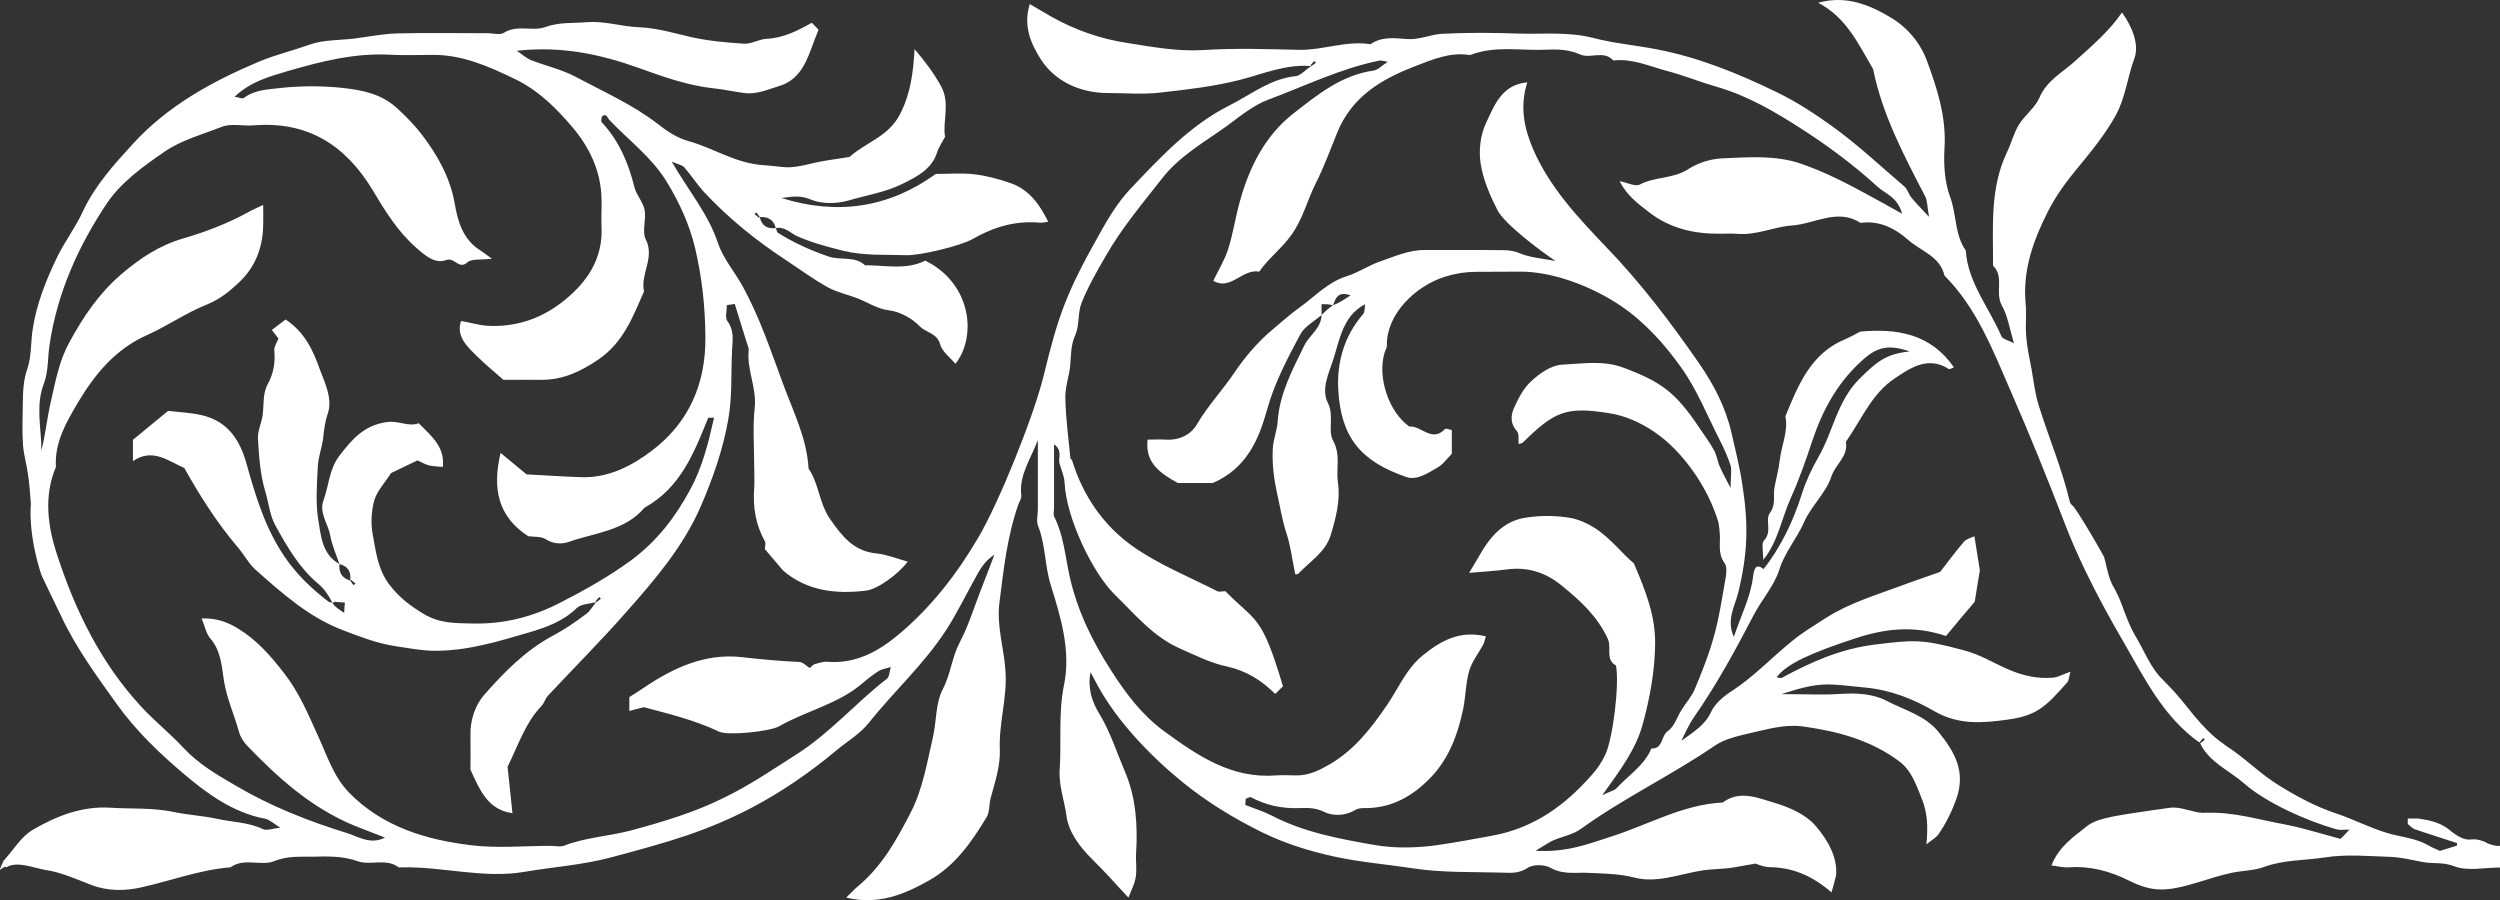 <?xml version="1.0" encoding="UTF-8"?> <svg xmlns="http://www.w3.org/2000/svg" width="561" height="202" viewBox="0 0 561 202" fill="none"><rect x="0" y="0" width="561" height="202" fill="#333333" stroke="none"/><path d="M557.958 189.01C557.958 189.01 557.874 189.01 557.832 189.01C557.029 188.674 556.226 188.381 555.297 188.339C555.044 188.339 554.748 188.339 554.452 188.381C553.143 188.591 551.453 187.668 550.27 186.704C550.143 186.662 550.059 186.578 549.974 186.494C548.454 185.152 546.722 184.481 544.863 184.062C544.187 183.936 543.469 183.811 542.751 183.685H540.301V184.901C540.85 185.32 541.272 185.865 541.864 186.075C544.99 187.165 548.2 188.129 551.326 189.178C551.411 189.22 551.326 189.555 551.326 189.765C550.101 190.142 548.834 190.519 547.524 190.939C546.722 190.561 545.835 190.226 545.032 189.765C544.567 189.513 544.103 189.261 543.638 189.052C541.146 188.004 538.4 187.71 535.781 186.955C531.81 185.781 528.092 183.811 524.164 182.511C519.643 181.001 515.504 178.779 511.49 176.305C507.266 173.748 503.802 170.1 499.789 167.542C499.493 167.332 499.198 167.165 498.902 166.871C496.41 165.194 494.424 163.014 492.523 160.791C490.453 158.276 488.51 155.676 486.144 153.37C485.933 153.118 485.68 152.867 485.426 152.615C482.638 150.016 481.16 145.99 479.09 142.552C478.076 140.833 477.4 139.03 476.682 137.185C476.09 135.55 475.499 133.915 474.654 132.405C474.57 132.196 474.443 131.986 474.316 131.776C473.429 130.309 473.049 128.59 472.626 126.912C472.626 126.829 472.584 126.745 472.584 126.661C472.415 126.032 472.288 125.445 472.119 124.858H472.077C472.077 124.858 471.908 124.564 471.739 124.229C470.81 122.552 468.275 118.107 466.205 114.963C465.867 114.459 465.529 113.998 465.234 113.579H465.192C464.854 113.285 464.558 112.95 464.473 112.614C462.741 105.277 459.784 98.317 457.545 91.147C456.658 88.421 456.363 85.57 455.856 82.719C455.391 80.287 454.842 77.813 454.673 75.339C454.462 72.907 454.8 70.475 454.546 68.085C453.87 60.664 456.236 54.039 459.489 47.582C461.221 44.144 463.46 41.041 465.91 38.064C469.078 34.206 472.288 30.349 474.739 25.946C476.977 21.879 477.4 17.309 478.963 13.074C480.104 9.971 478.414 5.904 476.175 2.801C473.302 6.994 469.458 10.265 465.698 13.661C462.91 16.219 459.277 18.022 457.63 21.963C456.658 24.185 454.377 25.821 453.025 28.001C451.885 29.888 451.336 32.152 450.364 34.165C446.478 42.299 447.28 51.02 447.238 59.616C449.857 62.132 447.576 65.654 449.223 68.547C450.533 70.895 450.955 73.746 451.927 77.016C450.786 76.388 449.392 76.136 449.097 75.423C446.393 69.05 441.62 63.515 441.113 56.219C438.62 52.656 439.085 48.253 437.649 44.312C436.381 40.957 436.128 36.974 436.339 33.368C436.804 26.366 434.734 19.951 432.41 13.661C430.974 9.72 428.059 6.156 424.215 3.892C419.357 0.998 414.119 -1.098 407.994 0.621C414.372 3.933 417.034 9.929 420.329 15.506C422.399 25.779 427.257 34.919 432.03 44.102C432.495 45.024 432.453 46.198 432.875 48.672C430.932 46.534 429.834 45.486 428.904 44.312C428.313 43.599 428.059 42.508 427.426 41.922C422.019 37.309 416.823 32.404 411.035 28.253C407.233 25.527 403.22 22.886 398.911 20.789C390.209 16.554 381.338 12.906 371.749 11.062C366.975 10.139 362.117 9.72 357.47 8.504C351.894 7.078 346.36 7.707 340.826 7.539C335.081 7.33 329.378 7.288 323.676 7.581C321.014 7.707 318.48 9.007 315.607 8.755C312.903 8.546 310.031 8.168 307.538 9.929C302.131 9.049 296.935 11.271 291.528 11.187C284.389 11.02 277.25 10.768 270.111 11.229C264.239 11.607 258.536 10.516 252.918 9.636C247.088 8.755 241.216 6.743 235.893 3.724C234.415 2.843 232.936 2.005 231.078 0.915C229.515 5.946 231.416 10.013 233.739 13.577C236.949 18.399 242.568 20.831 248.397 20.873C252.453 20.873 256.593 21.25 260.606 20.747C266.52 20.076 272.476 19.405 278.348 17.896C283.544 16.554 288.613 14.332 294.232 14.835L294.063 14.667C294.358 14.332 294.612 13.997 294.908 13.661L295.288 14.08C294.992 14.332 294.612 14.626 294.232 14.835C293.007 15.59 291.908 16.974 290.683 17.099C285.065 17.686 280.883 21.125 276.151 23.515C267.069 28.043 260.352 35.339 253.551 42.508C250.721 45.528 248.524 49.259 246.497 52.907C239.357 65.612 237.499 70.685 234.204 84.27C232.049 93.159 224.276 112.614 219.461 120.749C214.645 128.925 208.857 136.388 201.549 142.468C197.072 146.2 191.96 149.009 185.708 148.506C184.779 148.422 183.807 148.758 182.878 149.009C182.54 149.093 182.244 149.47 181.695 149.89C180.977 149.47 180.216 148.59 179.371 148.548C175.02 148.338 170.754 147.961 166.403 147.458C158.25 146.535 150.984 149.89 144.352 154.418C143.38 155.047 142.451 155.676 141.225 156.431V159.534C142.239 159.282 143.084 159.072 144.478 158.695C149.759 160.121 155.757 161.504 161.376 164.188C163.277 165.11 172.697 164.188 174.851 162.972C180.934 159.492 188.031 158.024 193.481 153.37C194.664 152.364 195.889 151.399 197.198 150.561C198.001 150.099 199.015 149.974 199.902 149.68C199.606 150.603 199.606 151.86 199.015 152.322C192.002 157.731 186.299 164.481 178.696 169.303C173.373 172.699 168.219 176.221 162.516 178.989C155.842 182.301 148.829 184.398 141.69 186.326C136.663 187.668 131.467 187.878 126.609 189.765C125.722 190.1 124.582 189.807 123.568 189.807C117.654 189.807 111.655 190.394 105.825 189.681C95.602 188.465 85.844 185.53 78.367 177.899C74.819 174.293 73.382 169.471 71.312 165.026C69.116 160.204 67.13 155.382 63.751 151.064C60.709 147.122 57.541 143.516 53.274 140.959C51.035 139.617 48.585 138.653 45.248 138.778C46.008 140.623 46.262 142.217 47.191 143.265C49.641 146.074 49.768 149.722 50.275 152.909C50.951 156.892 52.599 160.498 53.655 164.313C53.95 165.362 54.626 166.452 55.387 167.249C62.441 174.628 70.003 181.379 79.634 185.32C81.746 186.159 83.859 186.955 86.393 187.962C83.056 189.639 80.268 187.668 77.902 186.955C69.242 184.272 60.794 180.959 52.979 176.347C48.797 173.915 44.572 171.483 41.193 167.836C38.193 164.607 34.687 161.84 31.646 158.527C22.521 148.632 16.818 136.85 12.763 124.355C10.735 118.191 9.763 111.315 12.552 104.774C12.214 99.323 14.833 94.836 17.452 90.392C21.296 83.935 25.901 78.316 33.124 75.13C37.602 73.117 41.657 70.266 46.22 68.421C49.092 67.289 51.247 65.612 53.401 63.599C57.372 59.951 59.062 55.381 59.062 50.14C59.104 48.966 59.062 47.792 59.062 45.989C57.583 46.702 56.612 47.079 55.682 47.624C51.035 50.182 46.051 52.068 41.024 53.536C35.617 55.129 31.35 58.022 27.21 61.544C22.225 65.821 18.635 71.146 15.551 76.849C13.227 81.042 12.425 85.738 11.369 90.308C10.566 93.83 10.186 97.52 9.299 101.084C9.299 96.052 7.905 91.063 9.89 85.947C10.862 83.348 10.693 80.245 11.115 77.394C12.847 65.695 17.578 55.213 24 45.611C27.126 40.957 31.984 37.435 36.799 34.123C40.812 31.355 45.417 30.181 49.768 28.462C51.88 27.624 54.542 28.336 56.992 28.127C69.073 27.162 77.564 32.613 83.605 42.634C86.393 47.288 89.224 51.943 93.448 55.632C95.391 57.352 97.63 59.28 100.123 58.358C102.066 57.645 102.911 60.622 104.896 58.861C105.825 58.022 107.811 58.358 110.388 58.064C108.951 57.016 108.318 56.513 107.642 56.094C103.882 53.704 102.742 49.678 102.066 45.821C101.01 39.741 98.137 34.752 94.546 30.055C92.983 28.043 91.125 26.156 89.181 24.353C85.633 21.041 81.324 20.244 77.015 19.741C72.368 19.238 67.595 19.238 62.948 19.741C60.245 20.076 57.161 20.118 54.753 21.963C54.415 22.215 53.655 21.879 52.641 21.712C56.231 18.315 60.413 17.183 64.511 15.967C72.031 13.787 79.55 11.858 87.492 12.277C90.744 12.445 93.997 12.319 97.292 12.319C103.671 12.319 109.332 14.709 115.795 17.854C121.033 20.454 124.877 24.353 128.383 28.462C132.228 32.949 134.847 38.358 134.973 44.521C135.058 46.576 134.889 48.588 134.973 50.601C135.438 58.274 131.467 63.767 125.807 68.043C120.949 71.733 115.203 73.536 108.951 73.075C107.262 72.907 105.614 72.404 103.46 72.027C102.361 75.297 104.558 77.52 106.712 79.616C108.782 81.671 111.064 83.557 112.965 85.235C116.175 85.235 118.836 85.193 121.498 85.235C126.356 85.235 130.284 83.39 134.298 80.664C139.916 76.807 142.028 71.062 144.52 65.402C143.633 61.503 147.013 57.855 144.901 53.704C144.014 51.901 145.07 49.259 144.647 47.121C144.309 45.318 142.789 43.766 142.366 42.005C141.014 36.555 138.902 31.565 134.973 27.372C134.804 27.204 135.016 26.617 135.016 26.198C136.03 25.234 136.367 26.491 136.705 26.869C141.099 31.523 146.379 35.38 149.716 40.957C152.462 45.486 154.617 50.182 155.926 55.423C157.532 62.173 158.25 68.84 158.292 75.717C158.376 86.199 154.532 94.878 146.295 101.126C141.817 104.522 136.536 107.289 130.496 107.08C126.145 106.954 121.836 106.619 118.161 106.451C115.879 104.564 114.232 103.222 112.331 101.629C110.43 109.638 111.739 115.927 118.541 120.33C119.808 120.497 121.456 120.33 122.469 121C124.244 122.174 126.229 122.091 127.665 121.587C133.537 119.533 140.254 119.114 144.647 113.914C152.716 109.47 155.757 101.587 158.926 93.746H160.235C158.968 99.365 157.616 104.858 154.828 109.973C151.448 116.178 147.393 121.462 141.563 125.78C136.536 129.428 131.341 132.363 125.849 135.173C119.47 138.485 112.922 140.12 105.783 139.911C102.066 139.827 98.644 139.911 95.011 137.73C91.969 135.885 89.562 134.04 87.407 131.231C84.788 127.793 84.366 123.852 83.647 119.994C83.183 117.52 83.31 114.711 83.986 112.279C84.577 110.225 86.309 108.422 87.745 106.157C89.35 105.403 91.378 104.438 93.701 103.306C94.42 103.642 95.222 104.103 96.109 104.396C97.039 104.648 98.01 104.648 99.362 104.774C99.869 100.245 96.828 97.897 93.955 94.962C91.758 95.885 89.562 94.333 86.816 94.711C81.62 95.423 78.959 98.652 76.17 102.258C73.889 105.193 73.805 108.967 72.58 112.321C71.566 115.004 73.594 117.52 74.1 120.12C74.481 122.342 75.452 124.439 76.17 126.577C78.114 127.038 78.832 128.338 78.578 130.267C78.578 130.225 78.663 130.141 78.747 130.099C79.085 130.351 79.423 130.644 79.761 130.938L79.339 131.315C79.085 130.98 78.79 130.644 78.578 130.267C76.677 129.722 76.001 128.422 76.17 126.577C72.284 124.439 72.031 120.288 71.439 116.766C70.763 112.824 71.143 108.673 71.312 104.648C71.439 102.593 72.2 100.539 72.495 98.484C72.706 96.555 72.875 94.794 73.551 92.824C74.692 89.511 72.918 85.989 71.735 82.803C70.256 78.652 68.398 74.543 64.089 71.691C63.244 72.32 62.23 73.117 61.005 74.04C61.723 74.962 62.188 75.591 62.483 75.968C62.103 76.933 61.47 77.813 61.554 78.652C61.808 81.293 61.385 83.809 60.16 86.031C58.935 88.254 59.231 90.518 58.977 92.824C58.808 94.711 57.794 96.555 57.879 98.4C58.132 102.468 58.386 106.619 59.569 110.434C60.329 112.95 60.498 115.55 61.85 118.023C64.511 122.803 67.172 127.458 71.481 131.063C72.833 132.196 73.805 133.705 74.65 135.34C74.692 135.298 74.819 135.173 74.988 135.047C75.706 135.089 76.382 135.131 77.395 135.214C77.311 136.053 77.269 136.724 77.227 137.521C76.086 136.766 75.199 136.221 74.65 135.382C74.523 135.047 74.016 135.256 73.763 135.047C69.961 132.154 66.581 128.925 63.877 124.942C59.526 118.568 57.372 111.399 55.344 104.145C53.908 98.904 51.247 94.669 45.586 93.243C43.136 92.614 40.517 92.53 37.729 92.195C34.983 94.459 32.237 96.723 29.829 98.694V103.474C34.18 100.497 37.602 103.348 41.362 105.025C44.741 111.063 48.585 117.185 53.317 122.761C54.711 124.355 55.724 126.367 57.288 127.793C63.328 133.16 69.411 138.611 77.184 141.504C80.902 142.929 84.577 144.355 88.632 144.984C91.547 145.403 94.377 145.99 97.334 146.032C104.812 146.116 111.824 143.936 118.836 141.881C122.681 140.749 126.44 139.365 129.44 136.43C130.411 135.508 132.27 135.508 133.791 135.131C133.791 135.131 133.664 135.047 133.622 134.963C133.875 134.627 134.171 134.292 134.467 133.957L134.847 134.334C134.509 134.627 134.171 134.921 133.791 135.131C133.03 135.969 132.439 137.101 131.552 137.772C129.228 139.491 126.863 141.168 124.328 142.51C118.034 145.823 113.176 150.77 108.613 155.97C106.628 158.276 105.487 161.588 105.572 164.984C105.614 167.794 105.572 170.645 105.572 172.699C107.726 177.479 109.585 181.756 114.992 182.469C114.612 178.569 114.19 174.964 113.894 172.07C116.429 166.913 117.949 162.133 121.456 158.485C122.131 157.814 122.343 156.766 122.976 156.095C128.89 149.764 134.973 143.684 140.676 137.185C147.055 129.973 153.307 122.678 157.236 113.663C159.939 107.373 162.178 101.126 163.403 94.249C164.375 88.882 163.995 83.599 164.29 78.316C164.417 76.22 164.755 74.081 163.234 72.069C162.643 71.314 163.108 69.763 163.108 68.463C163.91 68.337 164.459 68.253 164.882 68.211C165.811 71.188 166.698 74.04 167.585 76.933C167.754 77.478 168.05 78.065 168.008 78.568C167.543 82.97 169.824 86.996 169.36 91.44C168.895 95.633 169.233 99.952 169.233 104.187C169.233 106.032 169.36 107.835 169.233 109.679C168.937 113.83 169.571 117.772 171.641 121.462C171.894 121.923 171.641 122.636 171.641 123.223C173.035 124.858 174.387 126.451 175.739 128.045C181.061 132.615 187.567 133.37 194.368 132.531C197.029 132.196 201.592 128.799 203.704 126.032C201.296 125.361 199.015 124.439 196.649 124.187C191.538 123.684 188.919 120.288 186.299 116.514C183.807 112.992 183.807 108.589 181.441 105.151C181.061 98.359 178.02 92.404 175.739 86.199C172.993 78.819 170.543 71.356 166.741 64.396C164.924 61.083 162.305 58.064 161.122 54.584C158.926 47.959 154.49 42.802 150.73 36.261C152.04 36.848 153.011 36.974 153.561 37.561C155.081 39.28 156.349 41.293 157.912 43.012C163.446 48.966 169.74 54.039 176.541 58.484C179.583 60.496 182.54 62.677 185.708 64.438C187.82 65.612 190.313 66.115 192.551 66.995C194.875 67.918 196.818 69.301 199.479 69.637C201.972 69.93 204.675 71.44 206.407 73.243C207.844 74.668 210.294 74.752 210.97 77.268C211.392 78.903 213.209 80.203 214.391 81.629C219.123 75.8 218.236 63.725 207.632 58.484C203.281 60.664 198.635 59.49 194.114 59.532C191.791 57.352 188.581 58.526 185.792 57.519C181.822 56.136 178.062 54.458 174.556 52.236C174.302 52.068 174.26 51.523 174.091 51.188C172.19 51.398 170.923 50.685 170.5 48.714C170.458 48.714 170.374 48.84 170.331 48.882C169.993 48.63 169.655 48.337 169.317 48.043L169.698 47.666C169.993 48.001 170.247 48.337 170.5 48.714C172.317 48.588 173.626 49.301 174.091 51.188C176.076 50.769 177.344 52.278 178.865 52.991C182.202 54.458 185.623 55.381 189.172 56.261C193.945 57.435 198.635 57.1 203.408 57.268C206.365 57.352 215.447 55.255 218.362 53.578C223.051 50.894 227.952 49.469 233.401 49.972C233.95 50.014 234.542 49.846 235.217 49.762C233.317 45.905 230.993 42.634 226.98 41.167C224.276 40.202 221.446 39.448 218.658 39.112C215.87 38.777 212.997 39.028 209.998 39.028C199.437 46.66 187.82 48.337 175.358 44.437C177.597 44.144 179.54 43.724 182.033 44.815C184.441 45.821 187.82 45.737 190.439 44.982C194.41 43.808 198.677 43.138 202.352 41.334C205.478 39.783 209.069 38.106 210.294 34.165C210.632 33.074 211.308 32.152 212.068 30.684C211.477 27.288 213.251 23.179 211.223 19.447C209.618 16.47 207.548 13.745 205.225 11.02C204.929 16.219 204.38 20.957 201.93 25.695C199.353 30.684 194.199 31.984 190.65 35.213C187.736 35.716 184.821 36.01 181.991 36.722C176.33 38.106 176.372 37.393 171.261 37.058C165.009 36.638 160.108 33.2 154.448 31.649C151.955 30.978 149.59 29.385 147.52 27.749C141.901 23.431 135.438 20.579 129.228 17.267C126.102 15.59 122.512 14.793 119.174 13.493C118.203 13.116 117.4 12.361 115.964 11.397C126.06 10.265 134.847 12.194 143.591 15.338C148.956 17.267 154.321 19.196 160.151 19.825C162.347 20.034 164.671 20.579 166.994 20.873C169.867 21.25 172.401 20.034 174.936 19.28C179.709 17.812 181.146 13.409 182.666 9.259C183.004 8.42 183.342 7.539 183.68 6.659L182.16 5.108C178.949 6.91 175.781 8.546 171.979 8.713C170.331 8.797 168.642 9.887 166.994 9.804C162.896 9.552 158.799 9.175 154.786 8.252C151.026 7.372 147.393 6.282 143.422 6.114C139.536 5.988 135.692 4.646 131.678 4.982C128.552 5.233 125.469 4.94 122.343 6.072C119.512 7.12 116.091 5.443 113.049 7.372C112.204 7.917 110.683 7.456 109.458 7.456C102.699 7.456 95.983 7.33 89.224 7.497C85.929 7.581 82.634 8.252 79.339 8.672C76.044 9.049 72.537 8.923 69.496 10.013C65.736 11.355 61.85 12.277 58.217 13.787C47.656 18.231 37.644 23.724 29.871 32.236C25.563 36.932 21.254 41.67 18.508 47.624C16.945 51.02 14.621 54.081 12.932 57.477C10.397 62.718 8.2 68.085 7.313 74.04C6.891 76.933 7.06 79.993 6.173 82.635C5.201 85.36 5.159 87.96 5.117 90.685C5.074 93.746 4.948 96.765 5.159 99.826C5.328 102.09 6.004 104.312 6.3 106.577C6.637 108.757 6.764 110.979 6.933 113.16C6.933 113.16 6.173 119.491 9.299 129.051C10.735 132.112 12.214 135.131 13.692 138.191C17.029 145.319 21.634 151.609 26.196 157.982C30.463 163.936 35.701 168.968 41.151 173.58C46.431 178.066 52.261 182.343 59.484 183.727C60.54 183.936 61.47 184.859 62.906 185.739C61.343 185.865 59.864 186.494 58.935 186.033C55.724 184.481 52.218 184.523 48.839 183.769C45.628 183.056 42.164 182.888 39.038 182.217C34.222 181.211 29.534 181.546 24.802 181.253C18.381 180.834 12.594 183.14 7.313 186.243C4.779 187.71 3.089 190.645 0.766 193.203C-1.009 197.06 0.766 193.916 1.442 194.628C3.765 193.119 7.651 194.796 10.186 195.215C13.861 195.761 17.156 197.312 20.451 198.57C24.295 200.037 28.097 199.912 31.561 199.157C38.278 197.689 44.783 195.173 51.711 194.628C54.795 192.406 58.555 194.419 61.512 193.245C64.511 192.029 67.341 192.28 70.299 192.238C73.636 192.155 76.888 192.071 80.226 193.245C83.098 194.293 86.605 192.49 89.477 194.628C89.604 194.712 89.857 194.628 90.069 194.628C99.32 194.419 108.571 197.228 117.696 195.635C124.117 194.545 130.622 194.125 137.086 192.406C150.477 188.842 158.503 186.536 168.599 181.295C175.443 177.689 181.779 173.328 187.693 168.381C190.101 166.368 192.974 164.691 194.875 162.301C200.535 155.215 207.294 149.093 212.237 141.504C214.898 137.395 217.01 132.95 219.418 128.673C220.305 127.122 221.362 125.613 223.136 124.481C222.122 127.206 221.066 129.931 220.01 132.615C218.531 136.472 217.264 140.539 215.405 144.062C213.589 147.5 213.335 151.273 211.561 154.67C209.914 157.814 210.167 161.882 209.364 165.362C208.055 170.98 207.125 176.85 204.464 182.133C201.254 188.381 197.916 194.461 192.34 199.031C191.58 199.66 190.904 200.457 189.89 201.421C196.945 203.14 202.817 200.792 208.562 197.522C214.391 194.209 218.024 188.926 221.362 183.433C222.122 182.217 221.911 180.456 222.333 178.989C223.263 175.467 224.488 172.028 224.361 168.255C224.107 162.301 226.051 156.557 225.628 150.519C225.29 145.403 223.6 140.456 224.276 135.214C225.206 127.793 226.008 120.371 228.501 113.243C228.754 112.573 229.261 111.818 229.177 111.105C228.627 106.577 231.373 102.887 232.894 98.736V114.334C232.894 115.55 232.514 116.933 232.936 117.981C234.668 122.3 234.415 126.954 235.809 131.357C238.09 138.611 240.329 146.2 238.766 153.705C237.456 160.121 238.217 166.368 237.794 172.699C237.541 176.221 238.85 179.618 239.315 183.056C239.78 186.704 242.272 190.016 245.06 192.784C247.891 195.551 250.51 198.528 253.213 201.421C253.678 200.163 254.565 198.57 254.861 196.851C255.156 195.09 254.818 193.203 254.945 191.4C255.325 185.11 254.903 178.821 252.368 172.993C250.552 168.716 249.158 164.23 246.665 160.121C245.06 157.521 244.004 154.376 244.722 150.854C245.271 151.902 245.863 152.951 246.412 153.999C250.721 161.882 258.198 169.68 265.253 175.425C270.871 179.995 276.87 183.643 283.248 186.788C288.318 189.261 293.767 190.981 299.343 192.197C305.257 193.496 311.298 193.958 317.255 194.88C323.676 195.844 330.012 195.635 336.391 195.802C338.503 195.802 340.573 196.222 342.727 194.796C343.952 193.916 346.656 193.958 348.05 194.796C350.965 196.389 353.88 195.677 356.795 195.886C360.132 196.054 363.385 196.054 366.764 196.935C371.791 198.234 376.902 196.138 381.929 195.341C384.295 194.964 386.618 195.048 388.942 194.67C390.251 194.461 391.519 194.209 393.927 193.79C394.18 193.832 395.659 194.586 397.095 194.586C402.164 194.67 406.515 196.389 410.993 200.247C411.373 198.947 411.711 197.689 412.007 196.473C412.429 192.574 410.19 188.423 407.233 185.11C405.079 182.72 401.573 181.169 398.362 180.205C394.602 179.115 390.505 177.186 386.576 180.079C377.578 180.54 369.89 185.069 361.61 187.71C356.541 189.345 351.472 191.358 344.586 190.897C346.529 189.765 347.459 189.094 348.515 188.591C350.585 187.71 352.993 187.291 354.767 185.991C364.356 179.073 375.128 173.957 384.929 167.249C387.168 165.739 390.251 165.11 392.871 164.481C396.63 163.643 400.517 162.469 404.572 163.014C412.472 164.104 419.949 166.116 426.37 170.98C429.031 173.077 430.045 176.263 431.27 179.282C432.453 182.217 432.706 185.278 432.284 189.471C433.762 188.297 434.48 187.92 434.903 187.333C436.635 184.859 437.944 182.217 439.001 179.282C441.197 173.119 438.578 168.674 435.03 164.272C432.03 160.54 427.341 159.366 423.37 157.269C420.329 155.676 416.611 155.466 412.978 155.718C408.965 155.97 404.91 155.76 399.756 155.76C408.754 152.825 410.021 153.454 418.639 154.292C424.511 154.879 429.58 156.976 434.185 159.659C439.634 162.762 445.084 162.217 450.364 161.504C456.996 160.624 459.024 158.653 463.924 153.076C464.262 152.699 464.262 152.028 464.6 150.728C462.91 151.315 461.812 151.986 460.671 152.07C457.123 152.364 453.828 151.609 450.491 150.141C447.238 148.716 444.239 146.829 440.606 145.906C431.27 143.391 429.538 143.558 420.667 144.649C412.978 145.613 406.388 148.548 399.841 152.112C399.545 152.238 399.08 152.028 398.658 151.986C400.981 148.883 406.515 146.493 416.147 143.307C422.821 141.085 429.369 140.246 436.677 142.72C438.832 140.12 441.07 137.437 443.14 135.005C443.521 132.489 443.901 130.225 444.281 128.003C443.901 125.655 443.521 123.223 443.056 120.33C442.169 120.749 441.197 120.958 440.69 121.587C438.663 123.977 436.804 126.493 435.368 128.338C431.861 129.596 429.158 130.476 426.496 131.483C420.878 133.579 415.048 135.298 409.895 138.569C407.276 140.246 404.656 141.797 402.249 143.768C397.644 147.458 393.631 151.818 388.646 155.047C386.787 156.221 384.844 157.856 383.957 159.785C382.563 162.804 379.902 164.313 377.283 166.242C378.17 164.523 378.93 162.678 380.028 161.085C385.14 153.747 389.407 145.948 393.504 138.066C395.321 134.544 398.151 131.483 399.334 127.667C400.559 123.852 403.22 120.833 404.825 117.185C406.388 113.579 409.768 110.602 410.951 106.954C411.838 104.187 414.837 102.384 414.204 99.155C417.667 94.249 420.033 88.296 425.145 84.941C428.566 82.635 432.622 79.784 437.311 82.803C437.522 82.928 438.029 82.593 438.451 82.425C433.213 74.836 425.567 73.662 417.414 74.417C416.231 75.046 415.217 75.633 414.204 76.052C406.304 79.281 403.558 86.367 400.643 93.411C401.319 96.807 399.756 99.952 399.376 103.222C399.165 105.277 398.573 107.331 398.193 109.386C397.855 111.273 398.573 113.16 397.179 115.088C395.997 116.64 397.771 119.239 395.87 121.252C395.278 121.839 395.574 123.223 395.701 125.696C395.743 125.613 395.785 125.529 395.828 125.445C398.996 121.42 399.798 116.388 401.784 111.902C403.727 107.625 405.248 103.222 406.726 98.778C409.092 91.734 412.598 85.444 418.301 80.497C421.427 77.771 424.004 77.31 428.524 78.861C423.201 79.448 421.258 81.042 417.161 85.109C412.218 90.098 411.331 96.933 408.036 102.593C406.557 105.193 405.248 107.96 404.361 110.77C402.375 117.143 399.418 123.055 395.743 127.709C393.884 126.158 393.546 128.003 393.377 129.512C392.786 134.082 390.674 138.108 389.069 142.929C387.337 139.072 389.322 135.969 390.04 133.076C392.237 124.061 392.364 117.73 391.012 108.925C390.42 104.899 389.449 101.084 388.562 97.184C387.21 91.272 384.464 86.115 381.169 81.377C374.832 72.237 368.116 63.389 360.258 55.255C354.049 48.756 347.754 42.047 344.037 33.494C341.925 28.546 341.038 23.766 342.727 18.483C337.024 18.944 335.335 23.64 333.476 27.582C332.209 30.265 331.786 33.745 332.251 36.68C332.8 40.286 334.363 43.892 336.053 47.205C337.658 50.266 345.473 56.178 349.064 58.568C346.36 58.022 343.446 57.855 340.953 56.806C339.559 56.219 338.292 56.136 336.982 56.136C331.237 56.052 325.534 56.136 319.831 56.094C316.283 56.052 313.115 57.477 309.862 58.609C307.201 59.49 304.793 61.209 302.131 62.006C297.907 63.347 295.034 66.576 291.613 69.008C289.543 70.475 287.642 72.237 285.699 73.83C282.404 76.555 279.446 79.993 277.039 83.557C274.377 87.541 271.04 91.021 268.59 95.214C267.238 97.562 264.577 98.862 261.577 98.652C260.352 98.568 259.127 98.652 257.522 98.652C256.888 103.893 260.395 106.199 264.281 108.38H272.181C279.658 105.109 282.404 98.82 284.305 92.027C285.952 85.989 288.867 80.497 291.782 75.046C292.711 73.285 294.908 72.111 296.555 70.685V68.253C297.569 68.253 298.287 68.253 299.132 68.505C299.723 66.912 300.23 65.276 303.061 66.282C301.54 67.289 300.442 68.002 299.132 68.505C298.203 69.092 297.358 69.888 296.555 70.685C296.513 73.662 293.809 75.213 292.669 77.561C290.007 83.012 287.135 88.337 286.712 94.543C286.586 96.597 285.699 98.652 285.614 100.707C285.445 104.019 285.825 107.248 286.543 110.56C287.219 113.537 287.684 116.514 288.613 119.449C289.627 122.468 290.007 125.738 290.641 128.841C290.979 128.841 291.19 128.883 291.275 128.799C293.852 126.074 297.358 123.935 298.541 120.288C299.723 116.43 300.822 112.405 300.23 108.254C299.766 105.193 300.906 102.132 299.174 98.945C297.865 96.555 299.47 93.327 297.949 90.35C296.428 87.331 298.203 83.725 299.174 80.706C300.653 76.178 301.329 70.853 306.356 68.253C306.187 69.008 306.313 69.972 305.891 70.475C301.624 75.423 299.935 81.335 300.315 87.625C300.948 98.275 305.469 103.558 315.565 107.038C317.93 107.876 320.423 106.157 322.535 104.941C323.76 104.271 324.605 103.013 325.788 101.839V96.514C325.323 96.43 324.478 96.052 324.267 96.262C321.31 99.407 318.944 95.465 316.241 95.717C311.636 92.447 309.017 84.648 310.707 79.113C310.876 78.568 311.256 78.065 311.214 77.52C311.087 70.559 317.508 64.186 324.394 62.048C326.759 61.335 328.956 60.999 331.279 60.999C334.532 60.958 337.827 60.999 341.08 60.958C347.797 60.874 356.668 63.892 363.638 68.589C369.087 72.278 373.481 77.184 377.198 82.383C380.789 87.373 383.112 93.285 385.943 98.82C386.872 100.623 387.717 102.551 388.35 104.48C388.646 105.57 388.35 106.828 388.35 109.512C387.125 107.122 386.449 105.948 385.943 104.732C385.393 103.558 385.267 102.174 384.633 101.042C383.619 99.197 382.352 97.52 381.169 95.759C375.973 88.002 372.678 85.612 364.187 82.467C359.625 80.79 354.978 81.629 350.458 81.838C348.092 81.964 345.473 83.809 343.572 85.57C341.84 87.163 340.615 89.553 339.644 91.776C339.01 93.327 338.925 95.172 340.404 96.765C340.911 97.31 340.7 98.61 340.784 99.658C341.207 99.491 341.545 99.491 341.756 99.281C348.81 92.321 351.472 91.189 360.977 92.698C364.652 93.243 368.2 94.836 371.369 97.017C377.578 101.252 383.281 109.344 385.605 117.185C385.774 117.94 385.816 118.694 385.9 119.491C386.154 121.755 385.351 124.103 386.999 126.367C387.675 127.248 387.337 129.135 387.083 130.518C386.365 134.669 385.731 138.82 384.591 142.846C383.492 146.829 381.972 150.686 380.366 154.502C379.69 156.221 378.339 157.689 377.325 159.324C376.311 160.917 375.72 163.056 374.283 164.02C372.678 165.152 373.227 168.087 370.566 167.961C368.961 171.819 365.412 173.957 362.751 176.892C362.286 177.353 361.484 177.521 359.54 178.444C363.722 172.657 367.186 167.961 368.665 162.385C370.228 156.598 371.326 150.728 371.411 144.607C371.495 138.317 369.425 132.908 366.637 126.409C364.187 124.439 361.61 120.917 357.808 118.443C356.076 117.353 354.175 116.556 352.612 116.262C349.191 115.633 345.431 115.633 342.009 116.22C337.278 117.059 334.321 120.539 332.04 124.564C331.279 125.906 330.477 127.164 329.674 128.548C332.378 128.296 335.208 128.17 337.996 127.793C342.77 127.122 346.909 128.464 350.542 131.483C354.682 134.837 358.484 138.317 360.808 143.391C361.695 145.361 360.174 147.961 362.624 149.345C363.427 153.244 361.99 165.865 360.132 169.555C359.371 171.106 358.4 172.574 357.259 173.831C351.218 180.708 344.248 185.823 334.786 187.542C330.646 188.297 326.421 189.094 322.281 189.681C317.888 190.268 313.199 190.394 308.848 189.681C300.822 188.297 292.711 186.83 285.361 183.014C283.502 182.05 281.516 181.463 279.446 180.624C279.446 180.289 279.489 179.743 279.531 179.24C280.038 179.073 280.503 178.779 280.714 178.905C284.051 180.666 287.557 181.463 291.359 181.337C293.26 181.295 295.077 181.169 297.104 182.175C298.963 183.098 301.751 183.182 304.032 181.798C304.624 181.421 305.511 181.295 306.271 181.337C312.354 181.379 317.128 178.569 321.099 174.418C325.154 170.184 327.139 164.817 328.322 159.156C328.914 156.347 328.871 153.37 329.674 150.603C330.266 148.464 331.786 146.619 332.842 144.607C333.096 144.145 333.18 143.558 333.434 142.804C327.773 141.42 323.507 143.642 319.409 146.955C315.607 149.974 313.875 154.376 311.256 158.192C307.792 163.265 304.159 168.003 298.794 171.274C296.217 172.783 293.767 174.083 290.726 173.999C289.332 173.957 287.895 173.915 286.459 173.999C276.363 174.796 268.843 169.638 261.197 164.062C256.17 160.372 252.58 155.508 249.454 150.644C245.187 144.062 241.681 136.975 239.949 129.009C239.019 124.648 238.639 119.994 236.527 115.885C236.316 115.382 236.527 114.669 236.527 114.082V99.7C238.512 101.126 237.414 102.719 237.752 103.977C238.132 105.445 238.85 106.87 238.893 108.338C239.273 116.262 245.187 128.59 250.214 133.495C254.734 137.898 258.789 142.888 264.788 145.529C268.21 147.039 271.674 148.8 275.307 149.554C279.7 150.519 283.122 152.699 286.163 155.718L287.895 153.999C283.037 137.646 281.854 139.701 274.969 132.657C274.335 132.657 273.617 132.908 273.152 132.657C266.731 129.386 259.93 126.661 254.143 122.552C247.553 117.856 242.99 111.189 240.582 103.306C240.54 103.138 240.202 103.013 240.202 102.845C239.78 98.359 239.146 93.872 239.062 89.386C238.977 86.954 239.907 84.48 240.16 82.006C240.371 79.7 240.244 77.478 241.301 75.171C242.272 72.949 241.807 70.098 242.737 67.876C244.215 64.228 246.201 60.748 248.186 57.352C251.735 51.146 256.381 45.653 260.775 40.035C264.661 35.003 270.28 31.9 275.391 28.211C278.306 26.072 281.136 23.682 284.558 22.382C292.88 19.28 300.864 15.338 309.651 13.577C310.031 13.535 310.411 13.703 311.425 13.871C310.073 14.709 309.228 15.716 308.214 15.841C300.991 16.848 295.541 21.334 290.219 25.485C283.84 30.475 280.291 37.603 278.179 45.36C277.208 48.84 276.701 52.446 275.602 55.884C274.842 58.316 273.406 60.622 272.265 63.012C276.151 65.318 278.771 60.245 282.573 60.958C284.558 58.064 287.431 55.926 289.585 52.991C292.331 49.343 293.26 45.108 295.203 41.251C297.062 37.561 298.498 33.661 300.019 29.888C303.314 21.67 309.989 17.77 317.508 14.877C321.394 13.368 325.45 11.607 329.885 12.361C335.546 10.139 341.376 11.439 347.163 11.145C349.698 11.02 352.148 11.145 354.64 12.236C356.879 13.242 359.878 11.187 362.033 13.577C366.257 13.074 370.017 14.835 373.945 15.883C377.79 16.89 381.465 18.399 385.267 19.489C392.364 21.544 398.489 25.192 404.53 29.091C410.444 32.907 416.062 37.1 421.3 41.88C423.075 43.515 425.778 44.144 426.834 47.959C423.877 46.324 421.681 45.066 419.484 43.892C414.499 41.167 409.472 38.567 404.107 36.722C398.362 34.752 392.237 35.297 386.281 35.548C383.746 35.674 380.958 36.596 378.803 37.98C375.424 40.16 371.369 39.615 367.947 41.418C366.975 41.922 365.243 40.999 363.427 40.664C365.116 43.892 367.567 45.737 370.101 47.666C374.79 51.272 380.113 52.488 385.858 52.446C387.294 52.446 388.731 52.362 390.125 52.488C394.307 52.781 398.193 50.852 402.122 50.601C407.191 50.266 412.303 46.66 417.499 50.014C421.723 49.427 425.229 51.23 428.144 53.788C430.974 56.345 435.325 57.435 436.339 61.838C443.647 69.176 447.28 78.778 451.251 87.876C455.518 97.646 459.531 107.583 463.375 117.562C464.727 121.126 466.29 124.606 467.937 128.045C470.599 133.579 473.556 138.988 476.64 144.271C481.286 152.322 485.511 160.917 493.537 166.62C493.833 166.284 494.086 165.949 494.382 165.613L494.762 165.991C494.466 166.284 494.086 166.536 493.706 166.787C495.734 171.064 500.254 172.867 503.633 175.844C508.449 180.079 517.616 184.23 524.375 186.117C525.051 186.326 525.853 186.159 527.205 186.159C526.191 187.291 525.642 187.836 525.22 188.255C523.403 187.752 521.629 187.249 519.812 186.746C517.447 186.075 515.039 185.446 512.631 184.985C506.886 183.936 501.225 182.175 495.184 182.385C495.015 182.343 494.847 182.385 494.678 182.385C493.875 182.427 493.115 182.301 492.312 182.092C490.495 181.714 488.637 180.959 486.651 181.295C485.468 181.463 484.286 181.672 483.103 181.798C480.188 182.259 477.231 182.637 474.358 183.182C474.232 183.224 474.105 183.224 473.978 183.266C471.993 183.685 469.712 184.23 468.233 185.446C467.642 185.907 467.05 186.368 466.459 186.871C466.29 186.997 466.163 187.081 465.994 187.207C465.276 187.794 464.558 188.381 463.882 189.052L463.797 189.136C462.995 189.932 462.192 190.813 461.559 191.861C461.559 191.861 461.474 191.903 461.474 191.945C461.052 192.616 460.671 193.371 460.333 194.209C461.77 194.377 463.037 194.712 464.262 194.628C469.078 194.293 473.429 195.467 477.738 197.605C483.145 200.289 486.229 200.121 493.41 197.941C495.776 197.228 498.099 196.431 500.507 195.928C502.957 195.341 505.619 195.425 507.942 194.586C512.378 192.909 517.109 193.119 521.671 192.406C526.445 191.651 531.429 192.113 536.33 192.28C538.822 192.364 541.314 192.993 543.765 193.454C546.046 193.874 548.242 193.412 550.693 194.377C553.692 195.551 557.536 194.67 561 194.67V189.807C559.859 189.89 558.846 189.513 557.832 189.094L557.958 189.01Z" fill="white"></path></svg> 